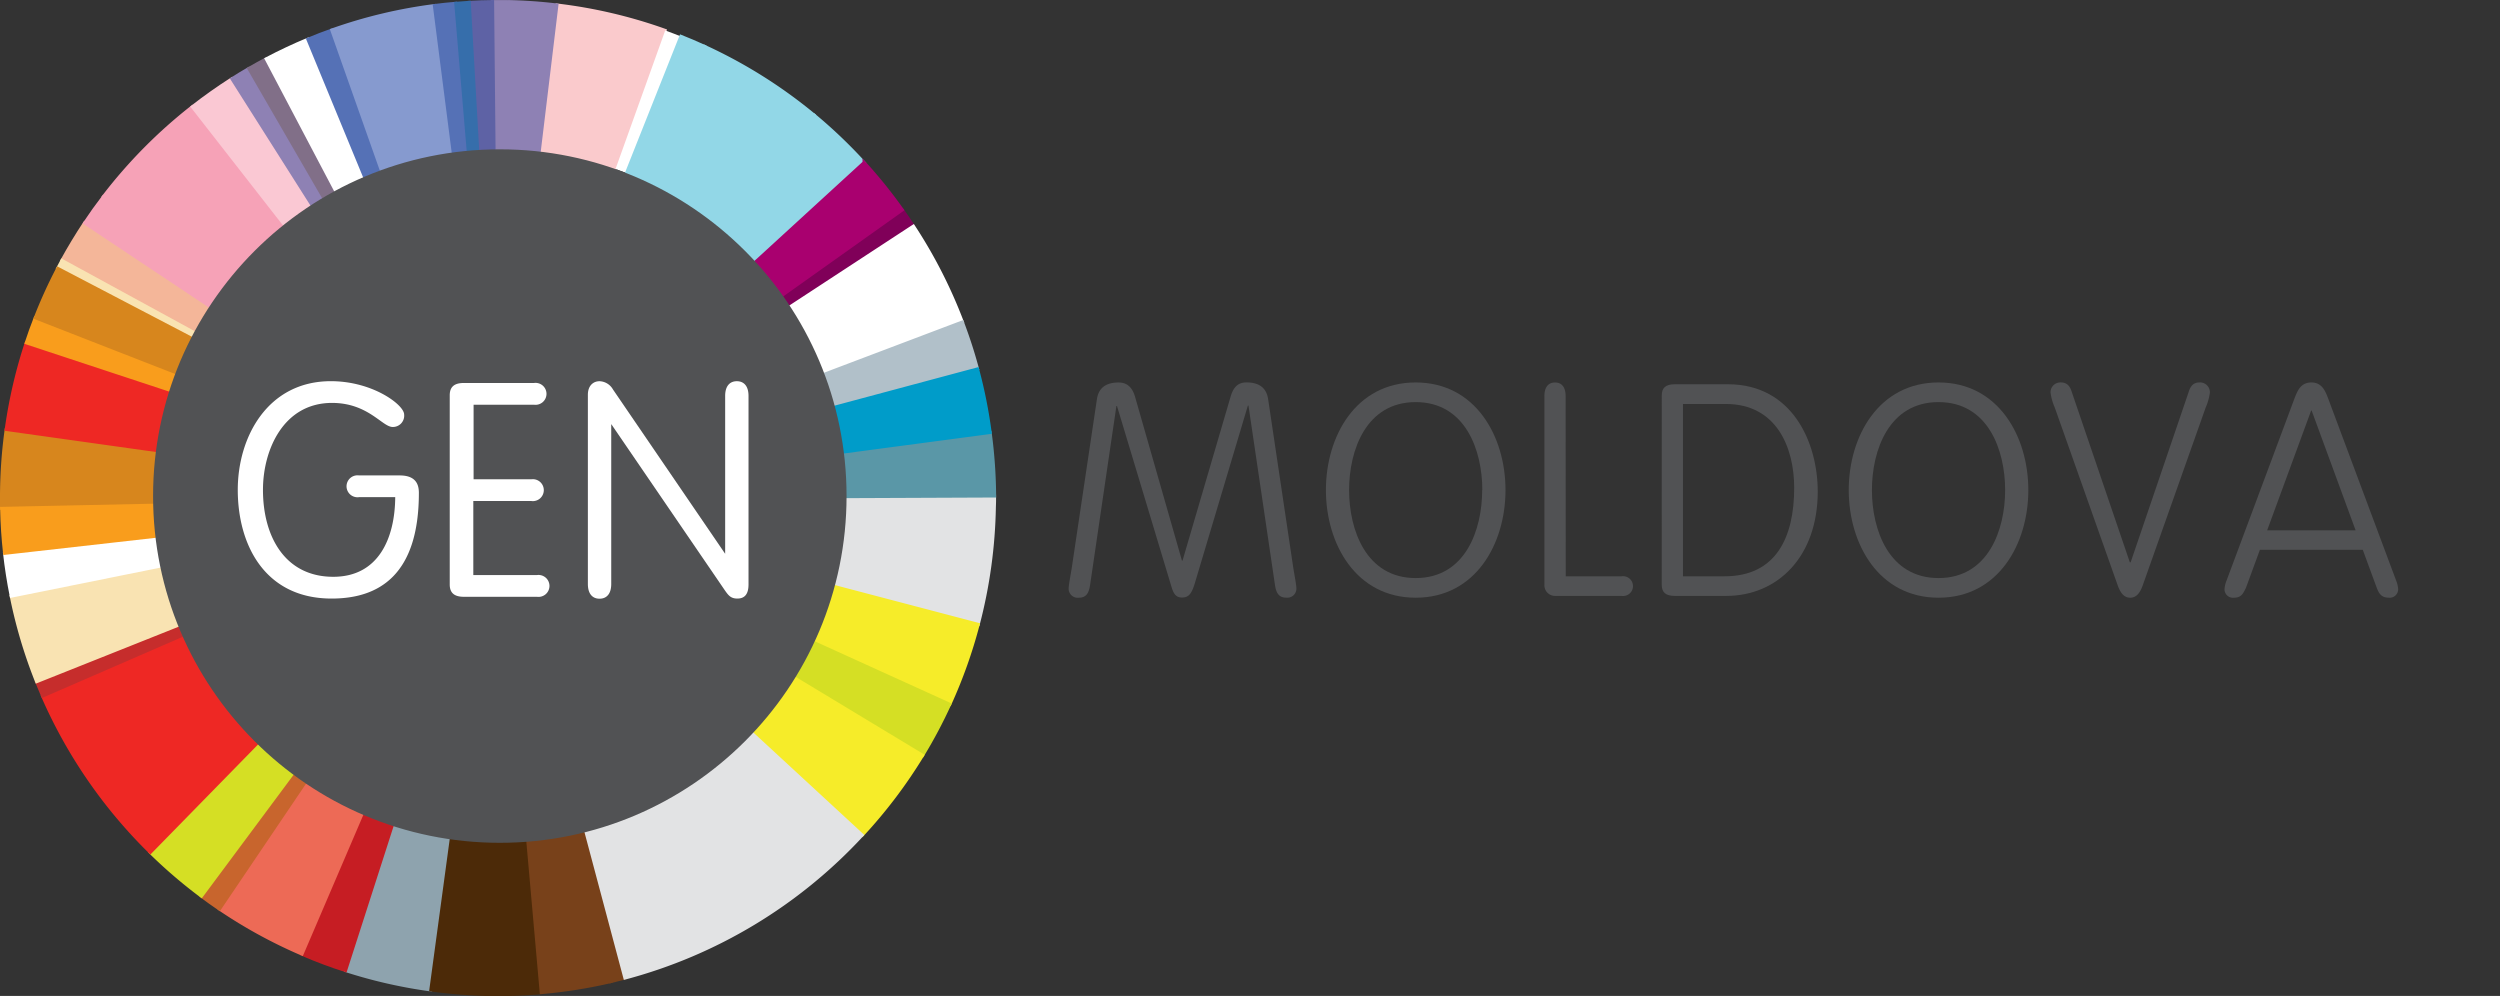 <svg id="Layer_1" data-name="Layer 1" xmlns="http://www.w3.org/2000/svg" xmlns:xlink="http://www.w3.org/1999/xlink" viewBox="0 0 706.36 281.4"><rect x="0" y="0" width="706.36" height="281.4" fill="#333333" stroke="none"/><defs><style>.cls-1,.cls-10,.cls-11,.cls-13,.cls-15,.cls-17,.cls-19,.cls-21,.cls-23,.cls-25,.cls-27,.cls-29,.cls-31,.cls-33,.cls-35,.cls-37,.cls-39,.cls-41,.cls-43,.cls-45,.cls-47,.cls-49,.cls-5,.cls-51,.cls-53,.cls-55,.cls-57,.cls-59,.cls-61,.cls-63,.cls-65,.cls-67,.cls-69,.cls-8{fill:none;}.cls-2,.cls-66{fill:#515254;}.cls-3{clip-path:url(#clip-path);}.cls-4{fill:#facacc;}.cls-12,.cls-14,.cls-16,.cls-18,.cls-20,.cls-22,.cls-24,.cls-26,.cls-28,.cls-30,.cls-32,.cls-34,.cls-36,.cls-38,.cls-4,.cls-40,.cls-42,.cls-44,.cls-46,.cls-48,.cls-50,.cls-52,.cls-54,.cls-56,.cls-58,.cls-6,.cls-60,.cls-62,.cls-64,.cls-66,.cls-7,.cls-9{fill-rule:evenodd;}.cls-5{stroke:#facacc;}.cls-10,.cls-11,.cls-13,.cls-15,.cls-17,.cls-19,.cls-21,.cls-23,.cls-25,.cls-27,.cls-29,.cls-31,.cls-33,.cls-35,.cls-37,.cls-39,.cls-41,.cls-43,.cls-45,.cls-47,.cls-49,.cls-5,.cls-51,.cls-53,.cls-55,.cls-57,.cls-59,.cls-61,.cls-63,.cls-65,.cls-67,.cls-69,.cls-8{stroke-miterlimit:3.86;}.cls-10,.cls-11,.cls-13,.cls-15,.cls-17,.cls-19,.cls-21,.cls-23,.cls-25,.cls-27,.cls-29,.cls-31,.cls-33,.cls-35,.cls-37,.cls-39,.cls-41,.cls-43,.cls-45,.cls-47,.cls-49,.cls-5,.cls-51,.cls-53,.cls-55,.cls-57,.cls-59,.cls-61,.cls-63,.cls-65,.cls-67,.cls-8{stroke-width:0.9px;}.cls-6,.cls-68{fill:#fff;}.cls-7{fill:#92d7e7;}.cls-8{stroke:#92d7e7;}.cls-9{fill:#800059;}.cls-10{stroke:#800059;}.cls-11,.cls-69{stroke:#fff;}.cls-12{fill:#b1c0c9;}.cls-13{stroke:#b1c0c9;}.cls-14{fill:#e2e3e4;}.cls-15{stroke:#e2e3e4;}.cls-16{fill:#f6ec29;}.cls-17{stroke:#f6ec29;}.cls-18{fill:#d5df24;}.cls-19{stroke:#d5df24;}.cls-20{fill:#78411a;}.cls-21{stroke:#78411a;}.cls-22{fill:#8ea3ae;}.cls-23{stroke:#8ea3ae;}.cls-24{fill:#c61d23;}.cls-25{stroke:#c61d23;}.cls-26{fill:#ed6a56;}.cls-27{stroke:#ed6a56;}.cls-28{fill:#c8652d;}.cls-29{stroke:#c8652d;}.cls-30{fill:#ee2824;}.cls-31{stroke:#ee2824;}.cls-32{fill:#c62d2c;}.cls-33{stroke:#c62d2c;}.cls-34{fill:#f9e3b2;}.cls-35{stroke:#f9e3b2;}.cls-36{fill:#d7861d;}.cls-37{stroke:#d7861d;}.cls-38{fill:#f4b699;}.cls-39{stroke:#f4b699;}.cls-40{fill:#f6a2b7;}.cls-41{stroke:#f6a2b7;}.cls-42{fill:#fac8d3;}.cls-43{stroke:#fac8d3;}.cls-44{fill:#8e81b4;}.cls-45{stroke:#8e81b4;}.cls-46{fill:#816f88;}.cls-47{stroke:#816f88;}.cls-48{fill:#5571b6;}.cls-49{stroke:#5571b6;}.cls-50{fill:#869acf;}.cls-51{stroke:#869acf;}.cls-52{fill:#5e62a5;}.cls-53{stroke:#5e62a5;}.cls-54{fill:#366eab;}.cls-55{stroke:#366eab;}.cls-56{fill:#f99d1c;}.cls-57{stroke:#f99d1c;}.cls-58{fill:#4c2a08;}.cls-59{stroke:#4c2a08;}.cls-60{fill:#a9006f;}.cls-61{stroke:#a9006f;}.cls-62{fill:#5a97a7;}.cls-63{stroke:#5a97a7;}.cls-64{fill:#009cc9;}.cls-65{stroke:#009cc9;}.cls-67{stroke:#515254;}.cls-69{stroke-width:0.6px;}</style><clipPath id="clip-path"><rect class="cls-1" width="656.33" height="281.4"/></clipPath></defs><title>GEN_L-Z</title><path class="cls-2" d="M347.72,112c.76-2.52,2-3.95,4.45-3.95,2.69,0,5.54.84,6.13,4.7l7.14,47.88c.25,1.51.84,4.7.84,5.46a2.56,2.56,0,0,1-2.86,2.77c-2.18,0-2.86-1.43-3.19-3.61l-7.48-50.65h-.17l-15,50.23c-.92,3-1.76,4-3.61,4s-2.44-1.26-3-3.11l-15.37-51h-.17L308,165.27c-.34,2.18-1,3.61-3.19,3.61a2.56,2.56,0,0,1-2.86-2.77c0-.76.59-3.95.84-5.46l7.14-47.88c.59-3.86,3.44-4.7,6.13-4.7,2.44,0,3.86,1.43,4.62,3.95l13.27,46.37h.17Z"/><path class="cls-2" d="M400,108.06c16.88,0,25.37,15.2,25.37,30.41s-8.48,30.41-25.37,30.41-25.37-15.2-25.37-30.41S383.08,108.06,400,108.06Zm18.82,30.41c0-11.26-4.79-24.86-18.82-24.86s-18.82,13.61-18.82,24.86,4.79,24.86,18.82,24.86S418.78,149.73,418.78,138.47Z"/><path class="cls-2" d="M442.39,162.83h15.79a2.8,2.8,0,1,1,0,5.54H439.36a3,3,0,0,1-3-3V111.93c0-2.52,1.09-3.86,3-3.86s3,1.34,3,3.86Z"/><path class="cls-2" d="M469.52,111.76c0-2.1,1-3.19,3.7-3.19h15c18.14,0,25.37,16.38,25.37,30.32,0,18.4-11.34,29.48-25.87,29.48H473.21c-2.69,0-3.7-1.09-3.7-3.19Zm6,51.07h11.76c14.53,0,19.66-11,19.66-25,0-11.42-5-23.69-19.32-23.69h-12.1Z"/><path class="cls-2" d="M547.72,108.06c16.88,0,25.37,15.2,25.37,30.41s-8.48,30.41-25.37,30.41-25.37-15.2-25.37-30.41S530.84,108.06,547.72,108.06Zm18.82,30.41c0-11.26-4.79-24.86-18.82-24.86s-18.82,13.61-18.82,24.86,4.79,24.86,18.82,24.86S566.54,149.73,566.54,138.47Z"/><path class="cls-2" d="M618.45,110.58c.5-1.6,1.43-2.52,2.94-2.52a2.78,2.78,0,0,1,3,2.86,15.32,15.32,0,0,1-1.18,4.2l-17.72,50.06c-.59,1.68-1.51,3.7-3.61,3.7s-3-2-3.61-3.7l-17.72-50.06a15.3,15.3,0,0,1-1.18-4.2,2.78,2.78,0,0,1,3-2.86c1.51,0,2.44.92,2.94,2.52l16.46,48.3H602Z"/><path class="cls-2" d="M634.57,166.11c-.76,1.51-1.26,2.77-3.36,2.77a2.4,2.4,0,0,1-2.69-2.35,7.74,7.74,0,0,1,.59-2.52l19.24-51.58c.76-1.93,1.68-4.37,4.7-4.37s3.95,2.44,4.7,4.37L677,164a7.74,7.74,0,0,1,.59,2.52,2.4,2.4,0,0,1-2.69,2.35c-2.1,0-2.77-1.26-3.36-2.77l-3.95-10.75H638.52ZM653.14,116H653l-12.43,33.85h25Z"/><g class="cls-3"><path class="cls-4" d="M157.37,1.44a139.44,139.44,0,0,1,30.53,7.16l-14,39.14a97.32,97.32,0,0,0-21.49-4.9Z"/><path class="cls-5" d="M157.37,1.44a139.44,139.44,0,0,1,30.53,7.16l-14,39.14a97.32,97.32,0,0,0-21.49-4.9Z"/><path class="cls-6" d="M187.95,8.61q2.22.79,4.4,1.66L177,48.9q-1.53-.6-3.09-1.15Z"/><path class="cls-7" d="M192.39,10.28q3.37,1.34,6.65,2.84L181.72,50.88q-2.31-1-4.68-2Z"/><path class="cls-8" d="M192.39,10.28q3.37,1.34,6.65,2.84L181.72,50.88q-2.31-1-4.68-2Z"/><path class="cls-7" d="M199.08,13.14A140.11,140.11,0,0,1,229.95,32.5l-26.4,31.95a97.93,97.93,0,0,0-21.79-13.56Z"/><path class="cls-8" d="M199.08,13.14A140.11,140.11,0,0,1,229.95,32.5l-26.4,31.95a97.93,97.93,0,0,0-21.79-13.56Z"/><path class="cls-9" d="M254.95,59.34q1.59,2.23,3.1,4.54L223.38,86.53q-1.06-1.61-2.18-3.18Z"/><path class="cls-10" d="M254.95,59.34q1.59,2.23,3.1,4.54L223.38,86.53q-1.06-1.61-2.18-3.18Z"/><path class="cls-6" d="M258.07,63.91A139.67,139.67,0,0,1,271.88,91l-38.78,14.68a97.77,97.77,0,0,0-9.7-19.08Z"/><path class="cls-11" d="M258.07,63.91A139.67,139.67,0,0,1,271.88,91l-38.78,14.68a97.77,97.77,0,0,0-9.7-19.08Z"/><path class="cls-12" d="M271.89,91a138.47,138.47,0,0,1,4.27,13.21L236.09,115a97.26,97.26,0,0,0-3-9.31Z"/><path class="cls-13" d="M271.89,91a138.47,138.47,0,0,1,4.27,13.21L236.09,115a97.26,97.26,0,0,0-3-9.31Z"/><path class="cls-14" d="M280.93,143.26a140.57,140.57,0,0,1-4.55,33.12L236,165.76a97.86,97.86,0,0,0,3.37-23.83l0-1.6,41.61-.16q0,1.54,0,3.1"/><path class="cls-15" d="M280.93,143.26a140.57,140.57,0,0,1-4.55,33.12L236,165.76a97.86,97.86,0,0,0,3.37-23.83l0-1.6,41.61-.16Q281,141.71,280.93,143.26Z"/><path class="cls-16" d="M276.36,176.42a139.55,139.55,0,0,1-8,22.52l-38.15-17.39a96.77,96.77,0,0,0,5.76-15.75Z"/><path class="cls-17" d="M276.36,176.42a139.55,139.55,0,0,1-8,22.52l-38.15-17.39a96.77,96.77,0,0,0,5.76-15.75Z"/><path class="cls-18" d="M268.31,199a139.44,139.44,0,0,1-7.64,14.41l-35.94-21.75a98.56,98.56,0,0,0,5.44-10Z"/><path class="cls-19" d="M268.31,199a139.44,139.44,0,0,1-7.64,14.41l-35.94-21.75a98.56,98.56,0,0,0,5.44-10Z"/><path class="cls-20" d="M176.54,276.33c-1.32.35-2.64.67-4,1l-9.75-41.61c.92-.2,1.84-.42,2.75-.65Z"/><path class="cls-21" d="M176.54,276.33c-1.32.35-2.64.67-4,1l-9.75-41.61c.92-.2,1.84-.42,2.75-.65Z"/><path class="cls-22" d="M121.71,279.67a139.21,139.21,0,0,1-24-5.45l13.19-41a97.29,97.29,0,0,0,16.63,3.88Z"/><path class="cls-23" d="M121.71,279.67a139.21,139.21,0,0,1-24-5.45l13.19-41a97.29,97.29,0,0,0,16.63,3.88Z"/><path class="cls-24" d="M97.62,274.21q-6.26-2-12.25-4.59l17-39.67q4.13,1.8,8.45,3.22Z"/><path class="cls-25" d="M97.62,274.21q-6.26-2-12.25-4.59l17-39.67q4.13,1.8,8.45,3.22Z"/><path class="cls-26" d="M62.07,256.85,86.27,221a97.75,97.75,0,0,0,16.05,8.88l-17,39.67a139.73,139.73,0,0,1-23.26-12.75"/><path class="cls-27" d="M62.07,256.85,86.27,221a97.75,97.75,0,0,0,16.05,8.88l-17,39.67A139.73,139.73,0,0,1,62.07,256.85Z"/><path class="cls-28" d="M62,256.83q-2.58-1.75-5.08-3.61l25.79-34.7c1.15.86,2.31,1.7,3.49,2.5Z"/><path class="cls-29" d="M62,256.83q-2.58-1.75-5.08-3.61l25.79-34.7c1.15.86,2.31,1.7,3.49,2.5Z"/><path class="cls-18" d="M56.92,253.19a140.76,140.76,0,0,1-14.41-12.35l30.26-30.9a98.42,98.42,0,0,0,9.93,8.56Z"/><path class="cls-19" d="M56.92,253.19a140.76,140.76,0,0,1-14.41-12.35l30.26-30.9a98.42,98.42,0,0,0,9.93,8.56Z"/><path class="cls-30" d="M42.48,240.81a140.62,140.62,0,0,1-30.41-44.13l39.65-17.27a98.14,98.14,0,0,0,21,30.49Z"/><path class="cls-31" d="M42.48,240.81a140.62,140.62,0,0,1-30.41-44.13l39.65-17.27a98.14,98.14,0,0,0,21,30.49Z"/><path class="cls-32" d="M12.05,196.64q-.87-2-1.68-4l40.16-16c.37.94.76,1.86,1.16,2.77Z"/><path class="cls-33" d="M12.05,196.64q-.87-2-1.68-4l40.16-16c.37.94.76,1.86,1.16,2.77Z"/><path class="cls-34" d="M10.36,192.58a139.15,139.15,0,0,1-7.16-24.11l42.33-8.55a97.07,97.07,0,0,0,5,16.65Z"/><path class="cls-35" d="M10.36,192.58a139.15,139.15,0,0,1-7.16-24.11l42.33-8.55a97.07,97.07,0,0,0,5,16.65Z"/><path class="cls-36" d="M.47,138.15a141.7,141.7,0,0,1,1.3-16.78l42.58,5.93a99.4,99.4,0,0,0-.82,11.05q0,2.19,0,4.35l-43.08.9q-.06-2.72,0-5.47"/><path class="cls-37" d="M.47,138.15a141.7,141.7,0,0,1,1.3-16.78l42.58,5.93a99.4,99.4,0,0,0-.82,11.05q0,2.19,0,4.35l-43.08.9Q.42,140.89.47,138.15Z"/><path class="cls-30" d="M1.78,121.32A139.48,139.48,0,0,1,7.43,96.89L48.16,110.3a97.62,97.62,0,0,0-3.79,17Z"/><path class="cls-31" d="M1.78,121.32A139.48,139.48,0,0,1,7.43,96.89L48.16,110.3a97.62,97.62,0,0,0-3.79,17Z"/><path class="cls-38" d="M17.53,73.57q3-5.44,6.39-10.57L59.41,86.66C57.85,89,56.39,91.51,55,94Z"/><path class="cls-39" d="M17.53,73.57q3-5.44,6.39-10.57L59.41,86.66C57.85,89,56.39,91.51,55,94Z"/><path class="cls-40" d="M23.94,63q2.52-3.78,5.28-7.39L63.05,81.46Q61.16,84,59.43,86.63Z"/><path class="cls-41" d="M23.94,63q2.52-3.78,5.28-7.39L63.05,81.46Q61.16,84,59.43,86.63Z"/><path class="cls-40" d="M29.25,55.55A141.24,141.24,0,0,1,54.33,30.2L80.38,63.6a98.58,98.58,0,0,0-17.3,17.83Z"/><path class="cls-41" d="M29.25,55.55A141.24,141.24,0,0,1,54.33,30.2L80.38,63.6a98.58,98.58,0,0,0-17.3,17.83Z"/><path class="cls-42" d="M54.36,30.17Q59.73,26,65.5,22.3L88.13,58q-4,2.59-7.71,5.56Z"/><path class="cls-43" d="M54.36,30.17Q59.73,26,65.5,22.3L88.13,58q-4,2.59-7.71,5.56Z"/><path class="cls-44" d="M65.54,22.27q2.34-1.49,4.75-2.88L91.45,55.94c-1.11.66-2.21,1.34-3.29,2Z"/><path class="cls-45" d="M65.54,22.27q2.34-1.49,4.75-2.88L91.45,55.94c-1.11.66-2.21,1.34-3.29,2Z"/><path class="cls-46" d="M70.32,19.37q2.41-1.4,4.87-2.71L94.86,54q-1.71.93-3.38,1.92Z"/><path class="cls-47" d="M70.32,19.37q2.41-1.4,4.87-2.71L94.86,54q-1.71.93-3.38,1.92Z"/><path class="cls-6" d="M75.23,16.64q5.71-3,11.71-5.51L103,50Q98.87,51.83,94.9,54Z"/><path class="cls-11" d="M75.23,16.64q5.71-3,11.71-5.51L103,50Q98.87,51.83,94.9,54Z"/><path class="cls-48" d="M87,11.11q3.32-1.39,6.73-2.59l14,39.66c-1.58.58-3.14,1.2-4.68,1.85Z"/><path class="cls-49" d="M87,11.11q3.32-1.39,6.73-2.59l14,39.66c-1.58.58-3.14,1.2-4.68,1.85Z"/><path class="cls-50" d="M93.76,8.5a139.34,139.34,0,0,1,29-6.91L128,43.14a97.17,97.17,0,0,0-20.23,5Z"/><path class="cls-51" d="M93.76,8.5a139.34,139.34,0,0,1,29-6.91L128,43.14a97.17,97.17,0,0,0-20.23,5Z"/><path class="cls-44" d="M157.33,1.43l-5,41.41q-4.5-.5-9.12-.58c-1.21,0-2.41,0-3.61,0L139.2.46c1.35,0,2.7,0,4.06,0a140.31,140.31,0,0,1,14.07,1"/><path class="cls-45" d="M157.33,1.43l-5,41.41q-4.5-.5-9.12-.58c-1.21,0-2.41,0-3.61,0L139.2.46c1.35,0,2.7,0,4.06,0A140.31,140.31,0,0,1,157.33,1.43Z"/><path class="cls-52" d="M139.16.46l.41,41.79c-1.54,0-3.07.09-4.58.19L132.61.68q3.25-.18,6.55-.22"/><path class="cls-53" d="M139.16.46l.41,41.79c-1.54,0-3.07.09-4.58.19L132.61.68Q135.86.5,139.16.46Z"/><path class="cls-48" d="M122.75,1.58q3-.38,6-.63l3.52,41.71c-1.4.13-2.8.29-4.19.48Z"/><path class="cls-49" d="M122.75,1.58q3-.38,6-.63l3.52,41.71c-1.4.13-2.8.29-4.19.48Z"/><path class="cls-54" d="M132.57.68l2.38,41.77c-.88.05-1.76.13-2.64.21L128.79.95q1.88-.16,3.78-.27"/><path class="cls-55" d="M132.57.68l2.38,41.77c-.88.05-1.76.13-2.64.21L128.79.95Q130.67.79,132.57.68Z"/><path class="cls-34" d="M17.51,73.61,55,94.07q-.41.76-.8,1.53L16.33,75.81c.39-.74.78-1.47,1.18-2.2"/><path class="cls-35" d="M17.51,73.61,55,94.07q-.41.76-.8,1.53L16.33,75.81C16.71,75.07,17.11,74.34,17.51,73.61Z"/><path class="cls-56" d="M7.44,96.85q1.17-3.56,2.52-7l39.91,15.55q-.92,2.42-1.71,4.89Z"/><path class="cls-57" d="M7.44,96.85q1.17-3.56,2.52-7l39.91,15.55q-.92,2.42-1.71,4.89Z"/><path class="cls-36" d="M49.89,105.34,10,89.78a140.07,140.07,0,0,1,6.33-13.93L54.2,95.64a97.68,97.68,0,0,0-4.31,9.7"/><path class="cls-37" d="M49.89,105.34,10,89.78a140.07,140.07,0,0,1,6.33-13.93L54.2,95.64A97.68,97.68,0,0,0,49.89,105.34Z"/><path class="cls-58" d="M121.75,279.68l5.77-42.61a99,99,0,0,0,12.13,1q4.79.09,9.47-.27l3.78,42.67a143.36,143.36,0,0,1-14.75.5,141.63,141.63,0,0,1-16.39-1.25"/><path class="cls-59" d="M121.75,279.68l5.77-42.61a99,99,0,0,0,12.13,1q4.79.09,9.47-.27l3.78,42.67a143.36,143.36,0,0,1-14.75.5A141.63,141.63,0,0,1,121.75,279.68Z"/><path class="cls-20" d="M172.53,277.33a139.86,139.86,0,0,1-19.59,3.1l-3.78-42.67a97.73,97.73,0,0,0,13.63-2Z"/><path class="cls-21" d="M172.53,277.33a139.86,139.86,0,0,1-19.59,3.1l-3.78-42.67a97.73,97.73,0,0,0,13.63-2Z"/><path class="cls-7" d="M230,32.53A140.68,140.68,0,0,1,244.12,46l-30.57,28a98.67,98.67,0,0,0-10-9.44Z"/><path class="cls-8" d="M230,32.53A140.68,140.68,0,0,1,244.12,46l-30.57,28a98.67,98.67,0,0,0-10-9.44Z"/><path class="cls-60" d="M254.92,59.3l-33.75,24a98.17,98.17,0,0,0-7.59-9.36l30.57-28a140.7,140.7,0,0,1,10.78,13.3"/><path class="cls-61" d="M254.92,59.3l-33.75,24a98.17,98.17,0,0,0-7.59-9.36l30.57-28A140.7,140.7,0,0,1,254.92,59.3Z"/><path class="cls-6" d="M3.19,168.42Q2,162.48,1.31,156.37l42.86-4.85q.49,4.24,1.34,8.36Z"/><path class="cls-11" d="M3.19,168.42Q2,162.48,1.31,156.37l42.86-4.85q.49,4.24,1.34,8.36Z"/><path class="cls-56" d="M.48,143.66l43.08-.9q.11,4.41.61,8.72L1.31,156.32q-.69-6.25-.83-12.66"/><path class="cls-57" d="M.48,143.66l43.08-.9q.11,4.41.61,8.72L1.31,156.32Q.62,150.07.48,143.66Z"/><path class="cls-16" d="M260.65,213.42a140.25,140.25,0,0,1-17,22.49l-31-28.62a98.22,98.22,0,0,0,12-15.62Z"/><path class="cls-17" d="M260.65,213.42a140.25,140.25,0,0,1-17,22.49l-31-28.62a98.22,98.22,0,0,0,12-15.62Z"/><path class="cls-14" d="M176.58,276.32l-11-41.28a97.87,97.87,0,0,0,47-27.72l31,28.62a140.22,140.22,0,0,1-67.07,40.38"/><path class="cls-15" d="M176.58,276.32l-11-41.28a97.87,97.87,0,0,0,47-27.72l31,28.62A140.22,140.22,0,0,1,176.58,276.32Z"/><path class="cls-62" d="M238.56,127.7l41.18-5.48A141.29,141.29,0,0,1,281,140.12l-41.61.18a98.62,98.62,0,0,0-.78-12.6"/><path class="cls-63" d="M238.56,127.7l41.18-5.48A141.29,141.29,0,0,1,281,140.12l-41.61.18A98.62,98.62,0,0,0,238.56,127.7Z"/><path class="cls-64" d="M276.17,104.26a139.5,139.5,0,0,1,3.57,17.92l-41.19,5.48A97,97,0,0,0,236.1,115Z"/><path class="cls-65" d="M276.17,104.26a139.5,139.5,0,0,1,3.57,17.92l-41.19,5.48A97,97,0,0,0,236.1,115Z"/><path class="cls-66" d="M238.74,140.16a97.53,97.53,0,1,0-97.53,97.53,97.53,97.53,0,0,0,97.53-97.53"/><circle class="cls-67" cx="141.22" cy="140.16" r="97.52"/><path class="cls-68" d="M112.93,134.63c4.2,0,5.12,2.18,5.12,4.62,0,23.18-11.26,29.57-24.36,29.57-18.65,0-26.21-15-26.21-30.41,0-14.87,8.4-30.41,26-30.41,11.76,0,20.41,6.64,20.41,9.15a2.89,2.89,0,0,1-2.94,3.19c-2.77,0-6.89-6.8-17.14-6.8C79.92,113.55,74,126.91,74,138.41c0,13.52,6.47,24.86,20.16,24.86,13,0,17.81-11.09,17.81-23.1H101.42a2.8,2.8,0,1,1,0-5.54Z"/><path class="cls-69" d="M112.93,134.63c4.2,0,5.12,2.18,5.12,4.62,0,23.18-11.26,29.57-24.36,29.57-18.65,0-26.21-15-26.21-30.41,0-14.87,8.4-30.41,26-30.41,11.76,0,20.41,6.64,20.41,9.15a2.89,2.89,0,0,1-2.94,3.19c-2.77,0-6.89-6.8-17.14-6.8C79.92,113.55,74,126.91,74,138.41c0,13.52,6.47,24.86,20.16,24.86,13,0,17.81-11.09,17.81-23.1H101.42a2.8,2.8,0,1,1,0-5.54Z"/><path class="cls-68" d="M133.43,162.78h18.31a2.8,2.8,0,1,1,0,5.54H131.07c-2.69,0-3.7-1.09-3.7-3.19V111.7c0-2.1,1-3.19,3.7-3.19H150.9a2.8,2.8,0,1,1,0,5.54H133.51v21.67h16.63a2.8,2.8,0,1,1,0,5.54H133.43Z"/><path class="cls-69" d="M133.43,162.78h18.31a2.8,2.8,0,1,1,0,5.54H131.07c-2.69,0-3.7-1.09-3.7-3.19V111.7c0-2.1,1-3.19,3.7-3.19H150.9a2.8,2.8,0,1,1,0,5.54H133.51v21.67h16.63a2.8,2.8,0,1,1,0,5.54H133.43Z"/><path class="cls-68" d="M172.4,165c0,2.52-1.09,3.86-3,3.86s-3-1.34-3-3.86V111.54c0-2.35,1.34-3.53,3-3.53a4.25,4.25,0,0,1,3.53,2.18l32.09,47h.17V111.87c0-2.52,1.09-3.86,3-3.86s3,1.34,3,3.86v53.26c0,2.85-1.18,3.69-2.86,3.69s-2.27-.76-3.27-2.18L172.57,119.1h-.17Z"/><path class="cls-69" d="M172.4,165c0,2.52-1.09,3.86-3,3.86s-3-1.34-3-3.86V111.54c0-2.35,1.34-3.53,3-3.53a4.25,4.25,0,0,1,3.53,2.18l32.09,47h.17V111.87c0-2.52,1.09-3.86,3-3.86s3,1.34,3,3.86v53.26c0,2.85-1.18,3.69-2.86,3.69s-2.27-.76-3.27-2.18L172.57,119.1h-.17Z"/></g></svg>